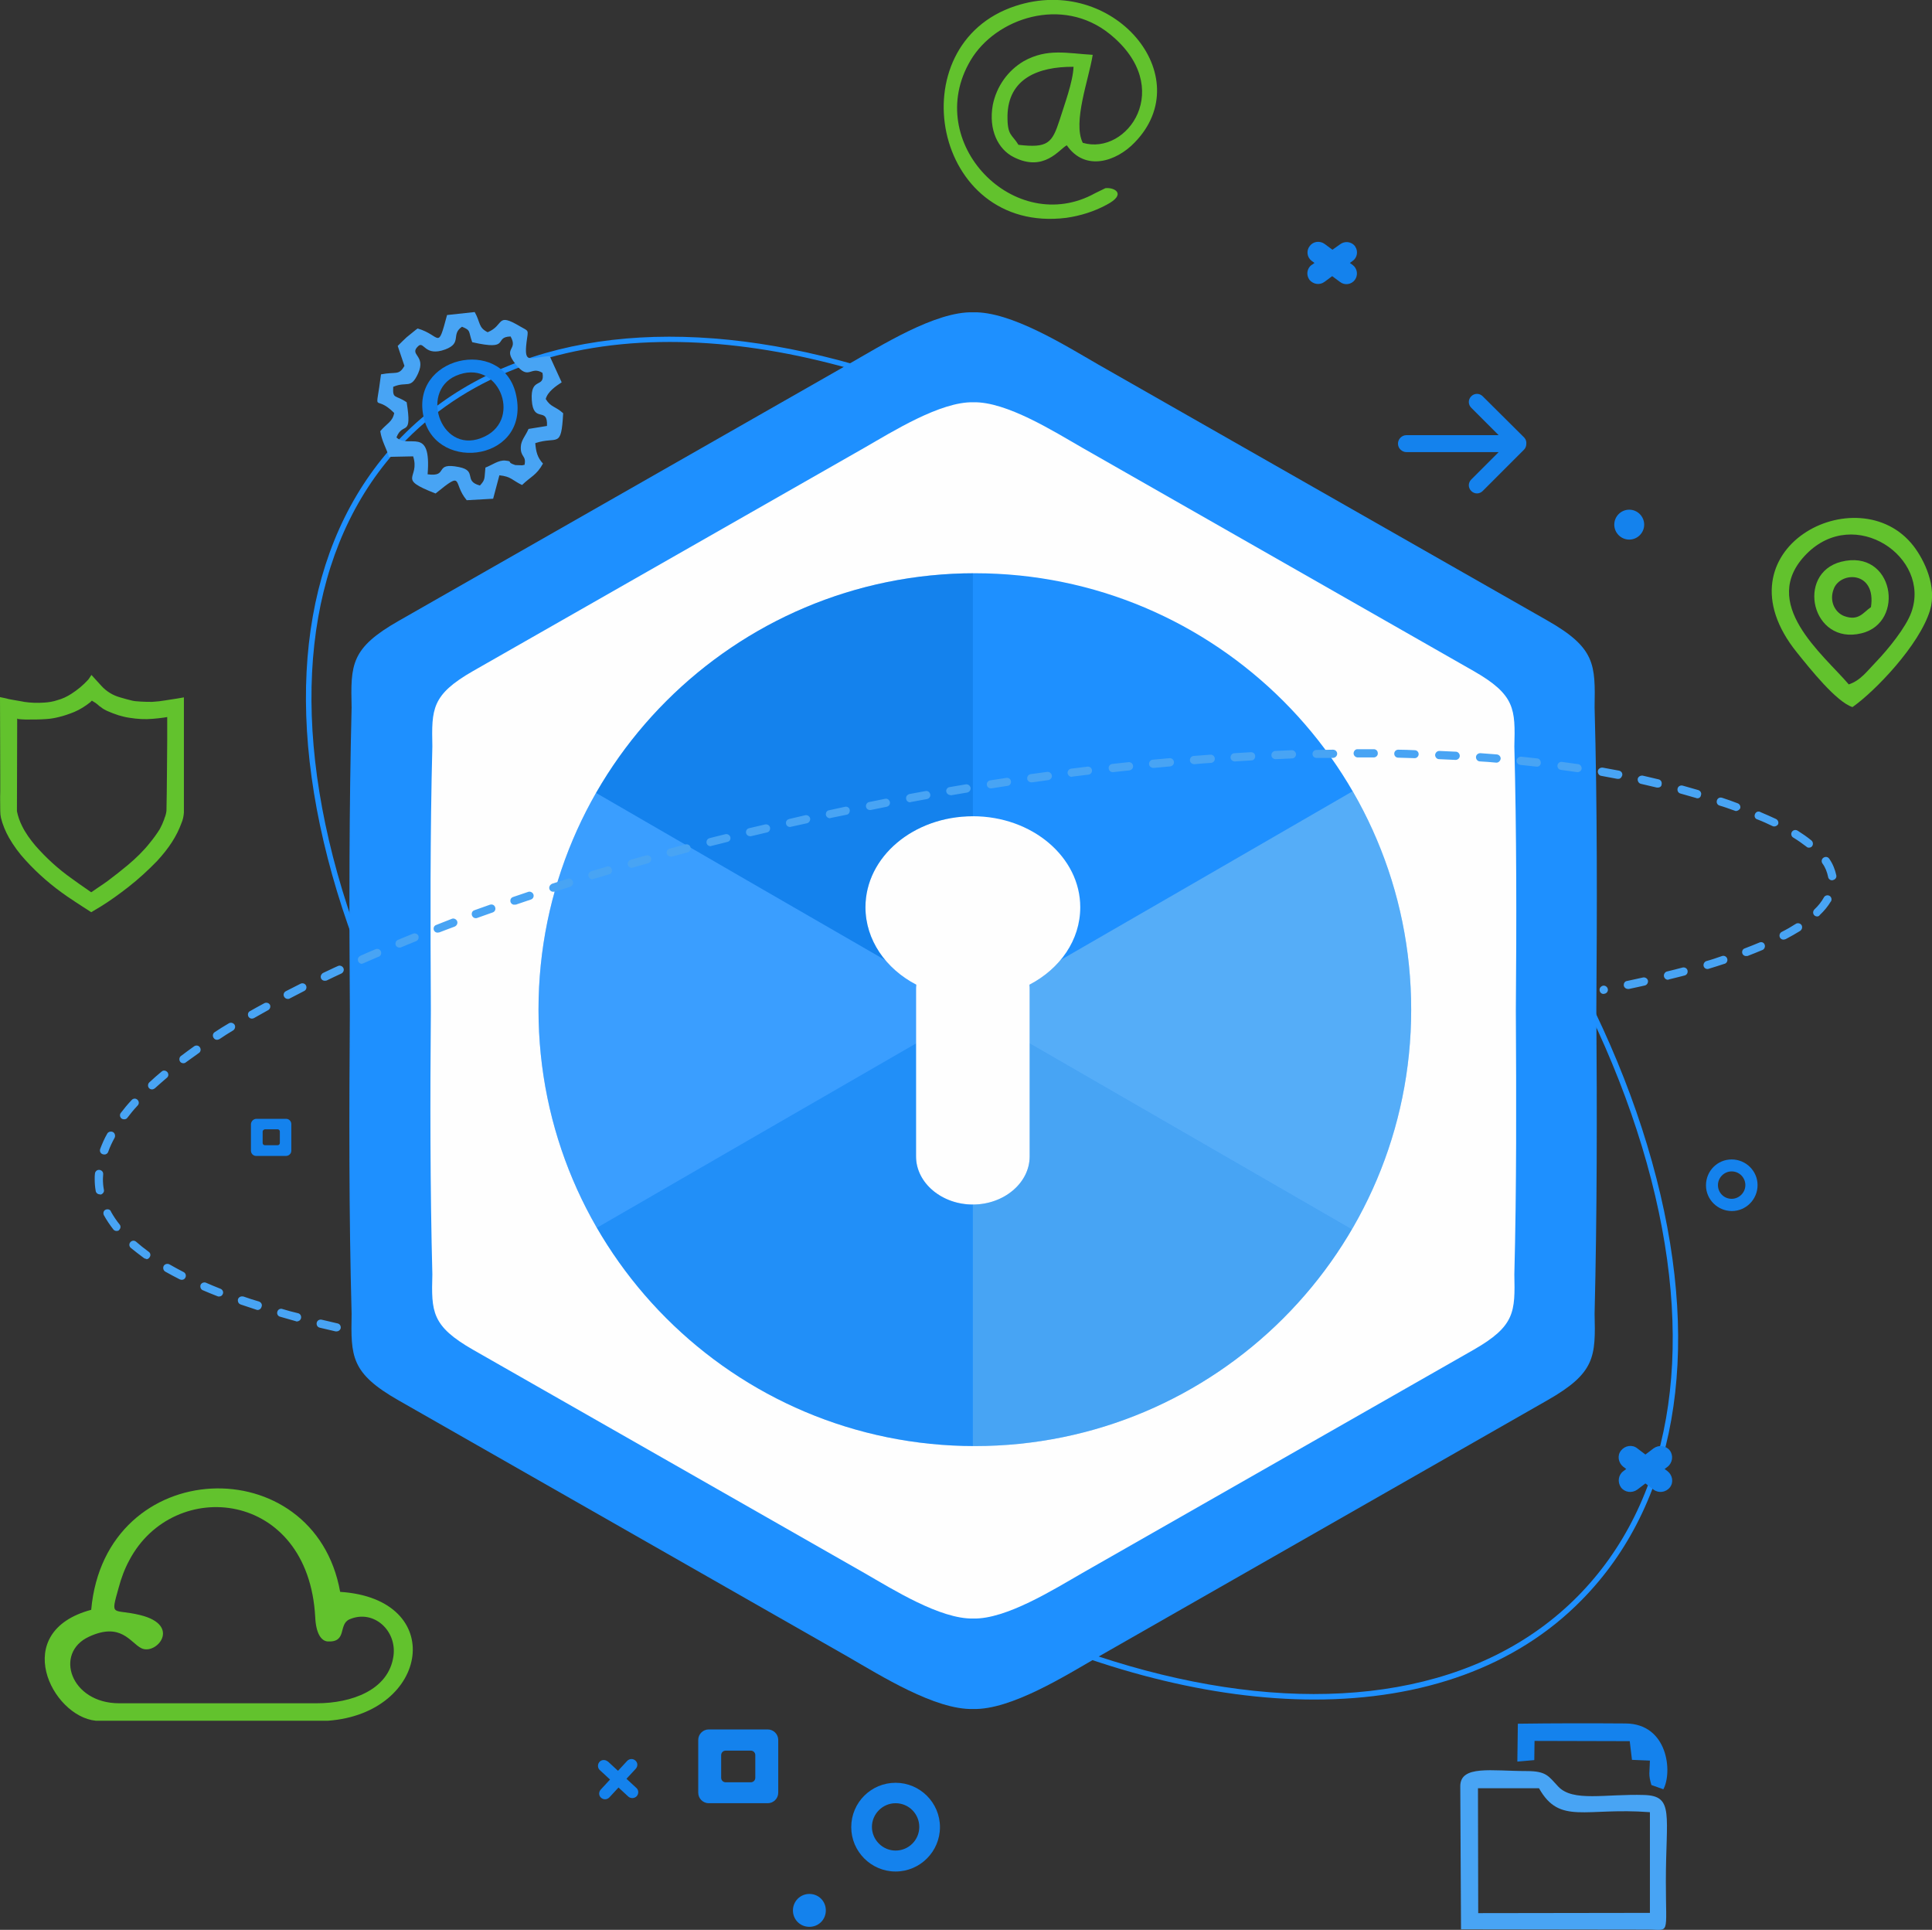 <?xml version="1.0" encoding="utf-8"?>
<!-- Generator: Adobe Illustrator 25.0.0, SVG Export Plug-In . SVG Version: 6.00 Build 0)  -->
<svg version="1.1" id="Layer_1" xmlns="http://www.w3.org/2000/svg" xmlns:xlink="http://www.w3.org/1999/xlink" x="0px" y="0px"
	 viewBox="0 0 775.3 774.3" style="enable-background:new 0 0 775.3 774.3;" xml:space="preserve">
<rect x="0" y="0" width="775.3" height="774.3" fill="#333333" stroke="none"/>
<style type="text/css">
	.st0{fill:#1E90FF;}
	.st1{fill-rule:evenodd;clip-rule:evenodd;fill:#FEFEFE;}
	.st2{fill-rule:evenodd;clip-rule:evenodd;fill:#1E90FF;}
	.st3{opacity:0.33;clip-path:url(#SVGID_2_);fill-rule:evenodd;clip-rule:evenodd;fill:#2A8BEB;enable-background:new    ;}
	.st4{opacity:0.33;clip-path:url(#SVGID_4_);fill-rule:evenodd;clip-rule:evenodd;fill:#75BAFF;enable-background:new    ;}
	.st5{opacity:0.33;clip-path:url(#SVGID_6_);fill-rule:evenodd;clip-rule:evenodd;fill:#C6E8EB;enable-background:new    ;}
	.st6{opacity:0.33;clip-path:url(#SVGID_8_);fill-rule:evenodd;clip-rule:evenodd;fill:#9CCDDE;enable-background:new    ;}
	.st7{opacity:0.33;clip-path:url(#SVGID_10_);fill-rule:evenodd;clip-rule:evenodd;fill:#0065C9;enable-background:new    ;}
	
		.st8{display:none;opacity:0.33;clip-path:url(#SVGID_12_);fill-rule:evenodd;clip-rule:evenodd;fill:#419AF2;enable-background:new    ;}
	.st9{fill-rule:evenodd;clip-rule:evenodd;fill:#1482ED;}
	.st10{fill:#48A4F4;}
	.st11{fill-rule:evenodd;clip-rule:evenodd;fill:#48A4F4;}
	.st12{fill:#1482ED;}
	.st13{fill-rule:evenodd;clip-rule:evenodd;fill:#62C22D;}
	.st14{fill:#62C22D;}
</style>
<g>
	<path class="st0" d="M527.5,681.9c-82,0-184.2-46.7-269.8-131.1c-63.1-62.3-108-135.7-126.2-206.5c-18.3-71.1-7.6-131.2,29.9-169.3
		c77.4-78.5,246.6-37.6,377.1,91.2l0,0c63.1,62.3,108,135.6,126.2,206.5c18.3,71.1,7.6,131.2-30,169.3
		C608.2,669,570.6,681.9,527.5,681.9z M268.8,137.2c-42.5,0-79.5,12.7-105.8,39.3c-37,37.5-47.4,96.9-29.4,167.2
		c18.1,70.5,62.7,143.5,125.6,205.5c129.6,127.9,297.4,168.8,374,91.2c37-37.5,47.5-96.9,29.4-167.2
		c-18.2-70.5-62.8-143.5-125.7-205.5C451.9,183.7,350.2,137.2,268.8,137.2z"/>
	<polygon class="st1" points="158,268.9 395.4,147.8 614.6,262.6 614.6,546.5 404,668.1 376.6,668.1 158,541.9 	"/>
	<g>
		<g id="hexagon">
			<polygon class="st1" points="158,268.1 394.4,147.6 612.6,261.9 612.6,544.6 403,665.6 375.7,665.6 158,540 			"/>
			<path class="st2" d="M607.7,511.3c0.3,15,0.4,20.7-16.4,30.3l-156.9,89.5c-11.5,6.6-30.6,18.6-43.8,18.3
				c-13.3,0.3-32.3-11.7-43.8-18.3l-156.9-89.5c-16.8-9.6-16.8-15.3-16.4-30.3c-0.9-34.9-0.9-70.4-0.6-105.9
				c-0.2-35.5-0.3-71,0.6-105.9c-0.3-15-0.4-20.7,16.4-30.3l156.9-89.5c11.5-6.6,30.6-18.6,43.8-18.3c13.3-0.3,32.3,11.7,43.8,18.3
				l156.9,89.5c16.8,9.6,16.8,15.3,16.4,30.3c0.9,34.9,0.9,70.4,0.6,105.9C608.5,440.9,608.6,476.5,607.7,511.3 M639.9,527
				c0.4,17.3,0.4,23.8-18.9,34.8L440.8,664.7c-13.2,7.6-35.1,21.4-50.3,21c-15.2,0.4-37.1-13.4-50.3-21L160,561.9
				c-19.3-11-19.2-17.6-18.9-34.8c-1.1-40-1-80.8-0.7-121.6c-0.3-40.8-0.3-81.5,0.7-121.6c-0.4-17.3-0.4-23.8,18.9-34.8l180.2-102.8
				c13.2-7.5,35.1-21.4,50.3-21c15.2-0.4,37.1,13.4,50.3,21L621,249c19.3,11,19.2,17.6,18.9,34.8c1.1,40,1,80.8,0.7,121.6
				C640.9,446.2,640.9,487,639.9,527z"/>
		</g>
		<path id="inner_x5F_circle" class="st2" d="M391.2,230c-96.7,0-175.1,78.4-175.1,175.1s78.4,175.1,175.1,175.1
			s175.1-78.4,175.1-175.1S487.9,230,391.2,230z M413.1,395.1c0.1,0.7,0.1,1.4,0.1,2.1V464c0,10.6-10.3,19.3-22.8,19.3l0,0
			c-12.5,0-22.8-8.7-22.8-19.3v-66.8c0-0.7,0-1.4,0.1-2.1c-12.3-6.4-20.4-18-20.4-31.1c0-20.2,19.3-36.5,43.1-36.5
			c23.8,0,43.1,16.4,43.1,36.5C433.5,377.2,425.4,388.7,413.1,395.1z"/>
		<g id="circle-pattern">
			<g>
				<defs>
					<path id="SVGID_1_" d="M391.2,230c-96.7,0-175.1,78.4-175.1,175.1s78.4,175.1,175.1,175.1s175.1-78.4,175.1-175.1
						S487.9,230,391.2,230z M413.1,395.1c0.1,0.7,0.1,1.4,0.1,2.1V464c0,10.6-10.3,19.3-22.8,19.3l0,0c-12.5,0-22.8-8.7-22.8-19.3
						v-66.8c0-0.7,0-1.4,0.1-2.1c-12.3-6.4-20.4-18-20.4-31.1c0-20.2,19.3-36.5,43.1-36.5c23.8,0,43.1,16.4,43.1,36.5
						C433.5,377.2,425.4,388.7,413.1,395.1z"/>
				</defs>
				<clipPath id="SVGID_2_">
					<use xlink:href="#SVGID_1_"  style="overflow:visible;"/>
				</clipPath>
				<polygon class="st3" points="210.3,509.5 300.3,457.5 390.4,405.5 390.4,509.5 390.4,613.5 300.3,561.5 				"/>
			</g>
			<g>
				<defs>
					<path id="SVGID_3_" d="M391.2,230c-96.7,0-175.1,78.4-175.1,175.1s78.4,175.1,175.1,175.1s175.1-78.4,175.1-175.1
						S487.9,230,391.2,230z M413.1,395.1c0.1,0.7,0.1,1.4,0.1,2.1V464c0,10.6-10.3,19.3-22.8,19.3l0,0c-12.5,0-22.8-8.7-22.8-19.3
						v-66.8c0-0.7,0-1.4,0.1-2.1c-12.3-6.4-20.4-18-20.4-31.1c0-20.2,19.3-36.5,43.1-36.5c23.8,0,43.1,16.4,43.1,36.5
						C433.5,377.2,425.4,388.7,413.1,395.1z"/>
				</defs>
				<clipPath id="SVGID_4_">
					<use xlink:href="#SVGID_3_"  style="overflow:visible;"/>
				</clipPath>
				<polygon class="st4" points="390.4,405.5 300.3,457.5 210.3,509.5 210.3,405.5 210.3,301.4 300.3,353.5 				"/>
			</g>
			<g>
				<defs>
					<path id="SVGID_5_" d="M391.2,230c-96.7,0-175.1,78.4-175.1,175.1s78.4,175.1,175.1,175.1s175.1-78.4,175.1-175.1
						S487.9,230,391.2,230z M413.1,395.1c0.1,0.7,0.1,1.4,0.1,2.1V464c0,10.6-10.3,19.3-22.8,19.3l0,0c-12.5,0-22.8-8.7-22.8-19.3
						v-66.8c0-0.7,0-1.4,0.1-2.1c-12.3-6.4-20.4-18-20.4-31.1c0-20.2,19.3-36.5,43.1-36.5c23.8,0,43.1,16.4,43.1,36.5
						C433.5,377.2,425.4,388.7,413.1,395.1z"/>
				</defs>
				<clipPath id="SVGID_6_">
					<use xlink:href="#SVGID_5_"  style="overflow:visible;"/>
				</clipPath>
				<polygon class="st5" points="390.4,405.5 480.5,353.5 570.6,301.4 570.6,405.5 570.6,509.5 480.5,457.5 				"/>
			</g>
			<g>
				<defs>
					<path id="SVGID_7_" d="M391.2,230c-96.7,0-175.1,78.4-175.1,175.1s78.4,175.1,175.1,175.1s175.1-78.4,175.1-175.1
						S487.9,230,391.2,230z M413.1,395.1c0.1,0.7,0.1,1.4,0.1,2.1V464c0,10.6-10.3,19.3-22.8,19.3l0,0c-12.5,0-22.8-8.7-22.8-19.3
						v-66.8c0-0.7,0-1.4,0.1-2.1c-12.3-6.4-20.4-18-20.4-31.1c0-20.2,19.3-36.5,43.1-36.5c23.8,0,43.1,16.4,43.1,36.5
						C433.5,377.2,425.4,388.7,413.1,395.1z"/>
				</defs>
				<clipPath id="SVGID_8_">
					<use xlink:href="#SVGID_7_"  style="overflow:visible;"/>
				</clipPath>
				<polygon class="st6" points="570.6,509.5 480.5,561.5 390.4,613.5 390.4,509.5 390.4,405.5 480.5,457.5 				"/>
			</g>
			<g>
				<defs>
					<path id="SVGID_9_" d="M391.2,230c-96.7,0-175.1,78.4-175.1,175.1s78.4,175.1,175.1,175.1s175.1-78.4,175.1-175.1
						S487.9,230,391.2,230z M413.1,395.1c0.1,0.7,0.1,1.4,0.1,2.1V464c0,10.6-10.3,19.3-22.8,19.3l0,0c-12.5,0-22.8-8.7-22.8-19.3
						v-66.8c0-0.7,0-1.4,0.1-2.1c-12.3-6.4-20.4-18-20.4-31.1c0-20.2,19.3-36.5,43.1-36.5c23.8,0,43.1,16.4,43.1,36.5
						C433.5,377.2,425.4,388.7,413.1,395.1z"/>
				</defs>
				<clipPath id="SVGID_10_">
					<use xlink:href="#SVGID_9_"  style="overflow:visible;"/>
				</clipPath>
				<polygon class="st7" points="210.3,301.4 300.3,249.4 390.4,197.4 390.4,301.4 390.4,405.5 300.3,353.5 				"/>
			</g>
			<g>
				<defs>
					<path id="SVGID_11_" d="M391.2,230c-96.7,0-175.1,78.4-175.1,175.1s78.4,175.1,175.1,175.1s175.1-78.4,175.1-175.1
						S487.9,230,391.2,230z M413.1,395.1c0.1,0.7,0.1,1.4,0.1,2.1V464c0,10.6-10.3,19.3-22.8,19.3l0,0c-12.5,0-22.8-8.7-22.8-19.3
						v-66.8c0-0.7,0-1.4,0.1-2.1c-12.3-6.4-20.4-18-20.4-31.1c0-20.2,19.3-36.5,43.1-36.5c23.8,0,43.1,16.4,43.1,36.5
						C433.5,377.2,425.4,388.7,413.1,395.1z"/>
				</defs>
				<clipPath id="SVGID_12_">
					<use xlink:href="#SVGID_11_"  style="overflow:visible;"/>
				</clipPath>
				<polygon class="st8" points="570.6,301.4 480.5,353.5 390.4,405.5 390.4,301.4 390.4,197.4 480.5,249.4 				"/>
			</g>
		</g>
	</g>
	<path class="st9" d="M359.4,723.5c5.3,0,9.5,4.3,9.5,9.5c0,5.3-4.3,9.5-9.5,9.5s-9.5-4.3-9.5-9.5S354.2,723.5,359.4,723.5
		L359.4,723.5 M359.4,715.3c9.8,0,17.8,8,17.8,17.8s-8,17.8-17.8,17.8s-17.8-8-17.8-17.8C341.6,723.2,349.6,715.3,359.4,715.3
		L359.4,715.3z"/>
	<path class="st9" d="M291.2,702.4h10.1c1,0,1.8,0.8,1.8,1.8v9.1c0,1-0.8,1.8-1.8,1.8h-10.1c-1,0-1.8-0.8-1.8-1.8v-9.1
		C289.4,703.2,290.2,702.4,291.2,702.4 M284.4,693.9h23.7c2.3,0,4.2,1.9,4.2,4.2v21.2c0,2.3-1.9,4.2-4.2,4.2h-23.7
		c-2.3,0-4.2-1.9-4.2-4.2v-21.2C280.2,695.8,282.1,693.9,284.4,693.9L284.4,693.9z"/>
	<path class="st9" d="M255.5,720.7L255.5,720.7c-0.9,0.9-2.3,1-3.3,0.2l-4-3.7l-3.7,4c-0.9,0.9-2.3,1-3.3,0.1s-1-2.3-0.1-3.3l3.7-4
		l-4-3.7c-1-0.8-1.1-2.3-0.3-3.3s2.3-1.1,3.3-0.3c0.1,0,0.1,0.1,0.2,0.1l4,3.7l3.7-4c0.9-0.9,2.3-1,3.3-0.1s1,2.3,0.1,3.3l-3.7,4
		l4,3.7C256.3,718.2,256.4,719.7,255.5,720.7"/>
	<path class="st9" d="M324.8,759.9c3.7,0,6.6,2.9,6.6,6.6c0,3.7-2.9,6.6-6.6,6.6s-6.6-2.9-6.6-6.6l0,0
		C318.2,762.9,321.1,759.9,324.8,759.9"/>
	<path class="st9" d="M669.2,588.5l-1.2,0.9l1.2,0.9c2,1.6,2.5,4.5,0.9,6.5l0,0c-1.6,2-4.5,2.4-6.5,0.9l-3.3-2.5l-3.3,2.5
		c-2.1,1.5-5,1.1-6.5-0.9l0,0c-1.5-2.1-1.1-5,0.9-6.5l1.2-0.9l-1.2-0.9c-2-1.6-2.5-4.5-0.9-6.5l0,0c1.6-2,4.5-2.5,6.5-0.9l3.3,2.5
		l3.3-2.5c2.1-1.5,5-1.1,6.5,0.9l0,0C671.6,584,671.2,586.9,669.2,588.5"/>
	<path class="st10" d="M135.1,534.2c-0.1,0-0.2,0-0.4,0c-2.2-0.5-4.3-1-6.4-1.5c-0.9-0.2-1.4-1.1-1.2-2c0.2-0.9,1.1-1.4,2-1.2
		c2.1,0.5,4.2,1,6.4,1.5c0.9,0.2,1.4,1.1,1.2,2C136.5,533.7,135.8,534.2,135.1,534.2L135.1,534.2z M119.1,530.2
		c-0.1,0-0.3,0-0.4-0.1c-2.2-0.6-4.3-1.2-6.3-1.8c-0.9-0.2-1.4-1.2-1.1-2c0.2-0.9,1.2-1.4,2-1.1c2,0.6,4.1,1.2,6.3,1.7
		c0.9,0.2,1.4,1.1,1.2,2C120.6,529.7,119.9,530.2,119.1,530.2z M103.4,525.6c-0.2,0-0.3,0-0.5-0.1c-2.1-0.7-4.2-1.4-6.3-2.1
		c-0.9-0.3-1.3-1.2-1.1-2.1c0.3-0.9,1.2-1.3,2.1-1.1c0,0,0,0,0.1,0c2,0.7,4.1,1.4,6.2,2c0.9,0.3,1.4,1.2,1.1,2
		C104.8,525.1,104.1,525.6,103.4,525.6L103.4,525.6z M87.9,520.2c-0.2,0-0.4,0-0.6-0.1c-2.1-0.8-4.2-1.7-6.1-2.5
		c-0.8-0.5-1-1.5-0.6-2.3c0.4-0.6,1.2-0.9,1.9-0.7c1.9,0.8,3.9,1.7,6,2.5c0.8,0.3,1.3,1.3,0.9,2.1C89.2,519.8,88.6,520.2,87.9,520.2
		L87.9,520.2z M72.9,513.5c-0.3,0-0.5-0.1-0.8-0.2c-2-1-4-2.1-5.8-3.1c-0.8-0.5-1-1.5-0.6-2.3c0.5-0.8,1.5-1,2.3-0.6
		c1.8,1,3.7,2.1,5.7,3.1c0.8,0.4,1.1,1.4,0.7,2.2C74.1,513.2,73.6,513.5,72.9,513.5L72.9,513.5z M58.8,505.1c-0.4,0-0.7-0.1-1-0.3
		c-1.9-1.4-3.7-2.8-5.3-4.1c-0.7-0.6-0.8-1.6-0.2-2.3s1.6-0.8,2.3-0.2c1.5,1.3,3.2,2.7,5,4c0.8,0.5,1,1.5,0.4,2.3
		c-0.3,0.5-0.9,0.8-1.4,0.7L58.8,505.1z M46.8,493.9c-0.5,0-1-0.2-1.3-0.6c-1.4-1.8-2.7-3.7-3.8-5.7c-0.4-0.8-0.2-1.8,0.6-2.2
		c0.8-0.4,1.8-0.2,2.2,0.6c0,0,0,0,0,0.1c1,1.8,2.2,3.6,3.5,5.2c0.6,0.7,0.4,1.7-0.3,2.3l0,0C47.6,493.8,47.2,493.9,46.8,493.9
		L46.8,493.9z M40,479.2c-0.8,0-1.5-0.6-1.6-1.4c-0.3-1.6-0.4-3.3-0.4-4.9c0-0.7,0-1.3,0.1-2c0.1-0.9,0.8-1.6,1.8-1.5
		c0.9,0.1,1.6,0.8,1.5,1.8c0,0.6-0.1,1.2-0.1,1.8c0,1.5,0.1,2.9,0.4,4.4c0.2,0.9-0.5,1.7-1.3,1.9l0,0L40,479.2z M41.8,463.2
		c-0.2,0-0.4,0-0.6-0.1c-0.9-0.3-1.3-1.2-1-2.1l0,0c0.8-2.1,1.7-4.2,2.8-6.1c0.4-0.8,1.5-1.1,2.3-0.7s1.1,1.5,0.7,2.3l0,0
		c-1,1.8-1.9,3.7-2.6,5.7C43.2,462.8,42.5,463.3,41.8,463.2L41.8,463.2z M49.8,449.1c-0.4,0-0.7-0.1-1-0.3c-0.7-0.5-0.9-1.6-0.3-2.3
		l0,0c1.3-1.7,2.7-3.4,4.3-5.1c0.6-0.7,1.6-0.8,2.3-0.2c0.7,0.6,0.8,1.6,0.2,2.3c0,0,0,0-0.1,0.1c-1.5,1.6-2.9,3.3-4.1,4.9
		C50.8,448.9,50.4,449.1,49.8,449.1L49.8,449.1z M61,437.1c-0.9,0-1.6-0.7-1.6-1.6c0-0.5,0.2-0.9,0.5-1.2c1.6-1.5,3.2-2.9,5-4.4
		c0.7-0.6,1.7-0.4,2.3,0.3c0.5,0.7,0.5,1.6-0.2,2.2c-1.7,1.4-3.3,2.9-4.9,4.3C61.8,436.9,61.4,437.1,61,437.1L61,437.1z M73.6,426.6
		c-0.5,0-1-0.2-1.3-0.6c-0.5-0.7-0.4-1.8,0.3-2.3l0,0c1.7-1.3,3.5-2.6,5.3-3.9c0.7-0.5,1.8-0.4,2.3,0.4c0.5,0.7,0.4,1.8-0.4,2.3
		c-1.8,1.3-3.6,2.6-5.3,3.8C74.3,426.5,74,426.6,73.6,426.6L73.6,426.6z M87.1,417.2c-0.6,0-1.1-0.3-1.4-0.8
		c-0.5-0.8-0.3-1.8,0.5-2.3c1.8-1.2,3.7-2.4,5.6-3.5c0.8-0.5,1.8-0.2,2.3,0.5c0.5,0.8,0.2,1.8-0.5,2.3c-1.9,1.1-3.7,2.3-5.5,3.5
		C87.7,417.1,87.4,417.2,87.1,417.2L87.1,417.2z M101.1,408.7c-0.6,0-1.1-0.3-1.4-0.8c-0.4-0.8-0.2-1.8,0.6-2.2
		c1.9-1.1,3.8-2.1,5.8-3.2c0.8-0.4,1.8-0.1,2.2,0.6s0.1,1.8-0.7,2.2c-1.9,1.1-3.8,2.1-5.7,3.2C101.6,408.6,101.4,408.7,101.1,408.7
		L101.1,408.7z M115.5,400.8c-0.9,0-1.6-0.7-1.7-1.6c0-0.6,0.3-1.2,0.9-1.5c1.9-1,3.9-2,5.9-3c0.8-0.4,1.8-0.1,2.2,0.7
		c0.4,0.8,0.1,1.8-0.7,2.2c-2,1-3.9,2-5.8,3C116,400.8,115.8,400.8,115.5,400.8L115.5,400.8z M643.5,398.8c-0.9,0-1.6-0.7-1.6-1.7
		c0-0.8,0.6-1.4,1.3-1.6c0.9-0.2,1.8,0.4,2,1.3s-0.4,1.7-1.2,1.9l0,0h-0.1L643.5,398.8z M653.3,396.8c-0.9,0-1.7-0.7-1.7-1.6
		c0-0.8,0.5-1.5,1.3-1.6c2.2-0.5,4.3-0.9,6.4-1.4c0.9-0.2,1.8,0.4,2,1.2c0.2,0.9-0.4,1.8-1.2,2c-2.1,0.5-4.2,0.9-6.4,1.4
		C653.5,396.8,653.4,396.8,653.3,396.8L653.3,396.8z M130.3,393.5c-0.9,0-1.6-0.7-1.6-1.6c0-0.6,0.4-1.2,0.9-1.5
		c2-0.9,3.9-1.9,6-2.8c0.8-0.4,1.8,0,2.2,0.8s0,1.8-0.8,2.2l0,0c-2,0.9-4,1.9-5.9,2.8C130.8,393.5,130.5,393.5,130.3,393.5z
		 M669.3,393.1c-0.9,0-1.6-0.8-1.6-1.7c0-0.7,0.5-1.4,1.2-1.6c2.2-0.5,4.3-1.1,6.3-1.6c0.9-0.2,1.8,0.3,2,1.2c0.2,0.9-0.3,1.8-1.2,2
		c-2.1,0.5-4.2,1.1-6.4,1.6C669.6,393.1,669.5,393.1,669.3,393.1z M685.2,388.8c-0.9,0-1.6-0.7-1.6-1.6c0-0.7,0.5-1.4,1.2-1.6
		c2.2-0.6,4.2-1.3,6.2-2c0.8-0.3,1.8,0.1,2.1,1c0.3,0.8-0.1,1.8-1,2.1H692c-2,0.7-4.1,1.3-6.3,2
		C685.5,388.8,685.3,388.8,685.2,388.8L685.2,388.8z M145.2,386.7c-0.9,0-1.6-0.8-1.6-1.7c0-0.6,0.4-1.2,1-1.5c2-0.9,4-1.8,6-2.6
		c0.8-0.4,1.8-0.1,2.2,0.7c0.4,0.8,0.1,1.8-0.7,2.2c-0.1,0-0.2,0.1-0.3,0.1c-2,0.9-4,1.7-6,2.6C145.6,386.6,145.4,386.6,145.2,386.7
		L145.2,386.7z M700.7,383.6c-0.9,0-1.6-0.7-1.6-1.6c0-0.7,0.4-1.3,1.1-1.5c2.1-0.8,4.1-1.6,6-2.4c0.9-0.3,1.8,0.2,2,1.1
		c0.2,0.7-0.1,1.5-0.8,1.9c-2,0.8-4,1.7-6.2,2.5C701.1,383.5,700.9,383.6,700.7,383.6L700.7,383.6z M160.3,380.2
		c-0.7,0-1.3-0.4-1.5-1c-0.3-0.8,0.1-1.8,0.9-2.1l0,0c2-0.8,4-1.7,6.1-2.5c0.8-0.3,1.8,0.1,2.1,0.9s-0.1,1.8-0.9,2.1l-6.1,2.5
		C160.7,380.2,160.5,380.2,160.3,380.2z M715.7,377c-0.9,0-1.6-0.7-1.6-1.6c0-0.6,0.3-1.2,0.9-1.5c2-1,3.9-2.1,5.6-3.2
		c0.7-0.5,1.8-0.3,2.3,0.4s0.3,1.8-0.4,2.3l-0.1,0.1c-1.8,1.1-3.7,2.2-5.8,3.3C716.2,376.9,716,377,715.7,377z M175.6,374.2
		c-0.9,0-1.6-0.7-1.6-1.6c0-0.7,0.4-1.3,1.1-1.5c2-0.8,4.1-1.6,6.1-2.4c0.8-0.4,1.8,0,2.2,0.8s0,1.8-0.8,2.2c-0.1,0-0.1,0.1-0.2,0.1
		c-2.1,0.8-4.1,1.5-6.1,2.3C176,374.1,175.8,374.2,175.6,374.2L175.6,374.2z M190.9,368.4c-0.9,0-1.6-0.8-1.6-1.7
		c0-0.7,0.4-1.3,1.1-1.5l6.2-2.2c0.9-0.3,1.8,0.1,2.1,1s-0.1,1.8-1,2.1c-2.1,0.7-4.1,1.5-6.2,2.2
		C191.3,368.4,191.1,368.4,190.9,368.4L190.9,368.4z M729.2,367.7c-0.9,0-1.6-0.7-1.6-1.6c0-0.4,0.2-0.9,0.5-1.2
		c1.5-1.4,2.8-3,3.8-4.8c0.4-0.8,1.4-1.1,2.2-0.7s1.1,1.4,0.7,2.2c0,0,0,0.1-0.1,0.1c-1.2,2-2.7,3.8-4.4,5.4
		C730,367.6,729.6,367.7,729.2,367.7L729.2,367.7z M206.4,363c-0.9,0-1.6-0.7-1.6-1.6c0-0.7,0.4-1.3,1.1-1.5
		c2.1-0.7,4.1-1.4,6.2-2.1c0.9-0.2,1.8,0.4,2,1.2c0.2,0.8-0.2,1.6-1,1.9l-6.2,2.1C206.8,362.9,206.6,362.9,206.4,363L206.4,363z
		 M222,357.8c-0.9,0-1.6-0.7-1.6-1.6c0-0.7,0.5-1.3,1.1-1.6l6.3-2c0.9-0.3,1.8,0.2,2.1,1.1s-0.2,1.8-1.1,2.1c-2.1,0.7-4.2,1.3-6.2,2
		C222.4,357.7,222.2,357.8,222,357.8z M735.2,353.2c-0.8,0-1.5-0.6-1.6-1.4c-0.4-1.9-1.1-3.8-2.3-5.4c-0.5-0.8-0.3-1.8,0.5-2.3
		s1.8-0.3,2.3,0.5c1.4,2,2.3,4.3,2.8,6.6c0.2,0.9-0.4,1.7-1.3,1.9l0,0C735.4,353.2,735.3,353.2,735.2,353.2L735.2,353.2z
		 M237.7,352.8c-0.9,0-1.6-0.8-1.6-1.7c0-0.7,0.5-1.3,1.1-1.5l6.3-1.9c0.9-0.3,1.8,0.2,2,1.1c0.3,0.9-0.2,1.8-1.1,2l0,0l-6.3,1.9
		C238,352.8,237.8,352.8,237.7,352.8L237.7,352.8z M253.4,348.2c-0.9-0.1-1.6-0.9-1.5-1.8c0.1-0.6,0.5-1.2,1.1-1.4
		c2.1-0.6,4.2-1.2,6.3-1.8c0.9-0.2,1.8,0.3,2,1.1l0,0c0.2,0.9-0.3,1.7-1.1,2l-6.3,1.8C253.7,348.2,253.6,348.2,253.4,348.2
		L253.4,348.2z M269.2,343.7c-0.9,0-1.7-0.7-1.7-1.6c0-0.8,0.5-1.4,1.2-1.6l6.4-1.7c0.9-0.2,1.8,0.3,2,1.2c0.2,0.9-0.3,1.8-1.2,2
		l-6.3,1.7C269.5,343.7,269.4,343.7,269.2,343.7L269.2,343.7z M725.9,340.1c-0.4,0-0.7-0.1-1-0.4c-1.7-1.3-3.4-2.5-5.2-3.6
		c-0.8-0.4-1.1-1.4-0.7-2.2c0.4-0.8,1.4-1.1,2.2-0.7c0.1,0,0.1,0.1,0.2,0.1c1.9,1.2,3.8,2.5,5.5,3.9c0.7,0.6,0.8,1.6,0.3,2.3
		C726.9,339.9,726.5,340.1,725.9,340.1L725.9,340.1z M285.1,339.5c-0.9,0-1.6-0.7-1.6-1.6c0-0.8,0.5-1.4,1.2-1.6
		c2.1-0.5,4.2-1.1,6.4-1.6c0.9-0.2,1.8,0.4,2,1.2c0.2,0.9-0.3,1.7-1.2,1.9c-2.1,0.5-4.2,1.1-6.4,1.6
		C285.4,339.5,285.2,339.5,285.1,339.5L285.1,339.5z M301,335.5c-0.8,0-1.4-0.5-1.6-1.2c-0.2-0.9,0.3-1.8,1.2-2l6.4-1.5
		c0.9-0.2,1.8,0.3,2,1.2s-0.3,1.8-1.2,2c-2.1,0.5-4.3,1-6.4,1.5C301.3,335.5,301.1,335.6,301,335.5L301,335.5z M317,331.8
		c-0.9,0-1.6-0.7-1.6-1.6c0-0.8,0.5-1.4,1.3-1.6l6.4-1.5c0.9-0.2,1.8,0.4,2,1.2s-0.4,1.8-1.2,2l-6.4,1.4
		C317.3,331.8,317.1,331.8,317,331.8L317,331.8z M711.9,331.6c-0.2,0-0.5-0.1-0.7-0.2c-1.9-0.9-3.8-1.8-5.9-2.6
		c-0.9-0.2-1.4-1.1-1.1-2s1.1-1.4,2-1.1c0.1,0,0.3,0.1,0.4,0.2c2.1,0.9,4.2,1.8,6.1,2.7c0.8,0.4,1.2,1.4,0.8,2.2
		C713.1,331.3,712.6,331.6,711.9,331.6L711.9,331.6z M333.1,328.3c-0.9,0-1.7-0.7-1.7-1.6c0-0.8,0.5-1.5,1.3-1.6l6.4-1.4
		c0.9-0.2,1.8,0.4,1.9,1.3s-0.4,1.8-1.3,1.9l0,0l-6.4,1.3C333.3,328.2,333.2,328.3,333.1,328.3L333.1,328.3z M696.8,325.4
		c-0.2,0-0.4,0-0.6-0.1c-2-0.7-4.1-1.5-6.2-2.1c-0.9-0.3-1.3-1.2-1-2.1s1.2-1.3,2.1-1l0,0c2.1,0.7,4.2,1.4,6.2,2.2
		c0.9,0.3,1.3,1.3,1,2.1C698,324.9,697.4,325.3,696.8,325.4z M349.1,325c-0.9,0-1.6-0.7-1.6-1.6c0-0.8,0.6-1.5,1.3-1.6l6.4-1.3
		c0.9-0.2,1.7,0.4,1.9,1.3c0.2,0.9-0.4,1.7-1.3,1.9l0,0l-6.4,1.3C349.3,325,349.2,325,349.1,325z M365.2,321.9
		c-0.9,0-1.6-0.7-1.6-1.7c0-0.8,0.6-1.4,1.3-1.6c2.1-0.4,4.3-0.8,6.5-1.2c0.9-0.2,1.7,0.4,1.9,1.3s-0.4,1.7-1.3,1.9l0,0
		c-2.2,0.4-4.3,0.8-6.5,1.2C365.4,321.9,365.3,321.9,365.2,321.9L365.2,321.9z M681.2,320.3c-0.2,0-0.3,0-0.5-0.1
		c-2.1-0.6-4.2-1.2-6.3-1.8c-0.9-0.2-1.4-1.1-1.2-2s1.1-1.4,2-1.2l0,0c2.1,0.6,4.3,1.2,6.3,1.8c0.9,0.3,1.4,1.2,1.1,2
		C682.5,319.8,681.9,320.3,681.2,320.3L681.2,320.3z M381.4,319c-0.9,0-1.6-0.7-1.7-1.6c0-0.8,0.6-1.5,1.4-1.6l6.5-1.1
		c0.9-0.1,1.7,0.5,1.9,1.4c0.1,0.9-0.5,1.7-1.4,1.9l0,0l-6.5,1.1L381.4,319L381.4,319z M397.6,316.3c-0.9,0-1.6-0.7-1.6-1.6
		c0-0.8,0.6-1.5,1.4-1.6l6.5-1c0.9-0.1,1.7,0.5,1.8,1.4c0.1,0.9-0.5,1.7-1.3,1.8l-6.5,1C397.7,316.3,397.7,316.3,397.6,316.3
		L397.6,316.3z M665.3,316c-0.1,0-0.3,0-0.4,0c-2.1-0.5-4.2-1-6.4-1.5c-0.9-0.2-1.4-1.1-1.3-2c0.2-0.9,1.1-1.4,2-1.3l0,0
		c2.2,0.5,4.3,1,6.4,1.5c0.9,0.2,1.4,1.1,1.2,2C666.8,315.5,666.1,316,665.3,316L665.3,316z M413.9,313.9c-0.9,0-1.7-0.7-1.7-1.6
		s0.6-1.6,1.5-1.7l6.5-0.9c0.9-0.1,1.7,0.5,1.9,1.4s-0.5,1.7-1.4,1.9c-2.2,0.3-4.3,0.6-6.5,0.9L413.9,313.9z M649.3,312.5
		c-0.1,0-0.2,0-0.3,0c-2.1-0.4-4.3-0.8-6.4-1.2c-0.9-0.1-1.5-1-1.4-1.9s1-1.5,1.9-1.4h0.1c2.2,0.4,4.3,0.8,6.5,1.2
		c0.9,0.2,1.5,1,1.3,1.9C650.7,312,650.1,312.6,649.3,312.5L649.3,312.5z M430.1,311.7c-0.9,0-1.6-0.7-1.7-1.6
		c0-0.8,0.6-1.6,1.5-1.7c2.2-0.3,4.4-0.5,6.5-0.8c0.9-0.1,1.7,0.5,1.8,1.4c0.1,0.9-0.5,1.7-1.4,1.8l0,0l-6.5,0.8L430.1,311.7z
		 M633.1,309.8h-0.2c-2.1-0.3-4.3-0.6-6.5-0.9c-0.9-0.1-1.5-0.9-1.4-1.8s0.9-1.5,1.8-1.4l0,0c2.2,0.3,4.4,0.6,6.5,0.9
		c0.9,0.1,1.5,1,1.4,1.9C634.6,309.2,633.9,309.8,633.1,309.8L633.1,309.8z M446.5,309.8c-0.9,0-1.6-0.7-1.6-1.7
		c0-0.8,0.6-1.5,1.5-1.6l6.5-0.7c0.9-0.1,1.7,0.6,1.8,1.5s-0.6,1.7-1.5,1.8c-2.2,0.2-4.4,0.5-6.5,0.7L446.5,309.8z M462.8,308.1
		c-0.9,0-1.7-0.7-1.7-1.6s0.7-1.7,1.6-1.7c2.2-0.2,4.4-0.4,6.6-0.6c0.9-0.1,1.7,0.6,1.8,1.5s-0.6,1.7-1.5,1.8
		c-2.2,0.2-4.4,0.4-6.5,0.6L462.8,308.1z M616.8,307.6h-0.2c-2.2-0.2-4.3-0.5-6.5-0.7c-0.9-0.1-1.6-0.9-1.5-1.8s0.9-1.5,1.8-1.5
		l6.5,0.7c0.9,0.1,1.5,1,1.4,1.9C618.3,307,617.6,307.6,616.8,307.6L616.8,307.6z M479.2,306.6c-0.9,0-1.7-0.7-1.7-1.6
		s0.7-1.7,1.6-1.7l6.6-0.5c0.9-0.1,1.7,0.6,1.8,1.5c0.1,0.9-0.6,1.7-1.5,1.8c-2.2,0.1-4.4,0.3-6.5,0.5L479.2,306.6z M600.5,306
		L600.5,306c-2.3-0.2-4.4-0.4-6.6-0.5c-0.9,0-1.6-0.8-1.6-1.7s0.8-1.6,1.7-1.6h0.1c2.2,0.2,4.4,0.3,6.6,0.5c0.9,0.1,1.6,0.9,1.5,1.8
		C602,305.4,601.3,306,600.5,306L600.5,306z M495.5,305.5c-0.9,0-1.7-0.7-1.7-1.6s0.7-1.7,1.6-1.7l6.6-0.4c0.9,0,1.7,0.6,1.7,1.6
		c0,0.9-0.6,1.7-1.5,1.7l-6.5,0.4H495.5z M584.1,304.9L584.1,304.9c-2.3-0.1-4.4-0.2-6.6-0.3c-0.9,0-1.6-0.8-1.6-1.7
		c0.1-0.9,0.8-1.6,1.7-1.6c2.2,0.1,4.4,0.2,6.6,0.3c0.9,0,1.6,0.8,1.6,1.7S585,304.9,584.1,304.9L584.1,304.9z M511.9,304.6
		c-0.9,0-1.7-0.7-1.7-1.6s0.7-1.7,1.6-1.7l0,0l6.6-0.3c0.9,0,1.6,0.7,1.7,1.6c0,0.9-0.7,1.7-1.6,1.7l0,0L511.9,304.6L511.9,304.6z
		 M567.7,304.2L567.7,304.2c-2.2-0.1-4.4-0.1-6.6-0.2c-0.9,0-1.6-0.7-1.6-1.6s0.7-1.6,1.6-1.6l0,0c2.2,0,4.4,0.1,6.6,0.2
		c0.9,0,1.6,0.7,1.6,1.6C569.3,303.4,568.6,304.2,567.7,304.2L567.7,304.2z M528.3,304.1c-0.9,0-1.6-0.7-1.6-1.6s0.7-1.6,1.6-1.6
		l6.6-0.1c0.9,0,1.6,0.6,1.7,1.5v0.1c0,0.9-0.7,1.6-1.6,1.7l0,0H528.3L528.3,304.1z M551.3,303.9L551.3,303.9h-4.7h-1.9
		c-0.9-0.1-1.6-0.9-1.5-1.8c0.1-0.8,0.7-1.5,1.5-1.5h1.9h4.7c0.9,0,1.6,0.7,1.6,1.6C553,303.1,552.2,303.9,551.3,303.9L551.3,303.9z
		"/>
	<path class="st9" d="M106.3,453.1h5.1c0.5,0,0.9,0.4,0.9,0.9l0,0v4.6c0,0.5-0.4,0.9-0.9,0.9l0,0h-5.1c-0.5,0-0.9-0.4-0.9-0.9V454
		C105.4,453.6,105.8,453.2,106.3,453.1 M102.9,448.9h11.9c1.2,0,2.1,1,2.1,2.1v10.7c0,1.2-1,2.1-2.2,2.1h-11.9c-1.2,0-2.1-1-2.1-2.1
		l0,0V451C100.8,449.8,101.8,448.9,102.9,448.9z"/>
	<path class="st9" d="M694.9,470c3.1,0,5.5,2.5,5.5,5.5s-2.5,5.5-5.5,5.5c-3.1,0-5.5-2.5-5.5-5.5S691.9,470,694.9,470 M694.9,465.2
		c5.7,0,10.4,4.6,10.4,10.3s-4.6,10.4-10.3,10.4s-10.4-4.6-10.4-10.3l0,0C684.6,469.8,689.2,465.2,694.9,465.2L694.9,465.2z"/>
	<path class="st9" d="M542.8,104.7l-1.1,0.8l1.1,0.8c1.9,1.4,2.3,4.1,0.9,6l0,0l0,0c-1.4,1.9-4.1,2.3-6,0.8l0,0l-3.1-2.3l-3.1,2.3
		c-1.9,1.4-4.5,1-6-0.8l0,0c-1.4-1.9-1.1-4.5,0.8-6c0,0,0,0,0.1,0l1.1-0.8l-1.1-0.8c-1.9-1.4-2.3-4.1-0.8-6l0,0l0,0
		c1.4-1.9,4.1-2.2,6-0.8l3.1,2.3l3.1-2.2c1.9-1.4,4.5-1.1,6,0.8c0,0,0,0,0,0.1l0,0C545.1,100.7,544.7,103.4,542.8,104.7
		C542.8,104.8,542.8,104.8,542.8,104.7"/>
	<path class="st9" d="M653.8,204.5c3.3,0,6,2.7,6,6s-2.7,6-6,6s-6-2.7-6-6S650.5,204.5,653.8,204.5"/>
	<path class="st9" d="M170.1,167.8c5.4,22.4,43.6,16.8,36.8-10.2C201.1,134.9,164.1,143.1,170.1,167.8 M182.9,150.8
		c17-7.4,26.8,17,11.7,24.3C177.5,183.5,168,157.4,182.9,150.8L182.9,150.8z"/>
	<path class="st11" d="M220.6,142.9c-7.9,0.4-10.4,3.6-9.3-5.6c0.7-5.3,1.1-4.2-2.7-6.4c-9.6-5.7-6.1-0.4-12.9,2.4
		c-3.8-1.9-2.8-3.8-5.2-8.1l-11.1,1.2c-3.9,14.6-2.4,8.1-11.8,5.4l-0.7,0.5l-3.7,3c-1.5,1.4-1.9,1.8-3.6,3.5l2.7,8
		c-2.3,4-3.3,2.2-9.4,3.4c-2.2,17.6-3,7.2,5.3,15.5c-0.7,3.6-2.9,4.1-5.6,7.3c0.6,4,2.4,6.7,3.5,10.3l9.7-0.2c2.9,9.2-7,8.7,9,14.9
		c11.7-9.5,6.6-4.3,12.5,2.7l10.6-0.6l2.5-9.4c4.8,0.5,5.1,2,9.1,3.9c3.5-3.4,5.8-3.9,8.4-8.6c-2.3-2.5-2.8-4.8-3.1-8.2
		c9-3,10.4,2.6,11.2-12c-3.2-2.9-4.9-2.3-7-5.7c0.8-3,4.1-5.2,6.4-6.7L220.6,142.9z M217.7,149.6c1.1,6.5-4.9,1.3-4.3,10.9
		c0.6,9.7,6.5,2.3,6.1,10.4l-7.4,1.2c-1.2,2.8-3,4.5-3.1,7.2c-0.2,4.2,2.3,3.4,1.5,7.2c-0.2,0.1-0.6,0-0.8,0.2l-2.9-0.1
		c-4-1.3-0.5-1.4-4-1.8c-2.7-0.3-5.3,1.8-8,2.8c-0.5,4.4,0.1,4.7-2.2,7.2c-6.8-1.8-0.9-5.9-8.4-7.4c-10.4-2.1-3.9,4.1-12.6,2.9
		c1.6-19.8-7.6-10-12.5-14.8c2.6-6.6,6.4,0.4,4.1-14.1c-4.5-3.1-5.7-1.1-5.4-6.2c5.6-2.4,7,1.2,10-5.4c3.3-7.3-3.8-7.3,0-10.9
		c2.4-2.3,2.5,4.4,10.9,1.3c6.9-2.6,2.1-6,6.7-9.1c3.7,1.5,2.5,1.8,4.1,6.2c15.8,3.6,8.3-2.1,15.4-2.3c3.2,5.7-3.4,4.3,2,11.1
		S212.8,146.6,217.7,149.6z"/>
	<path class="st12" d="M611.7,175.6L595,159c-1.3-1.3-3.3-1.3-4.6,0c-1.3,1.3-1.3,3.3,0,4.6l11,11h-37c-1.9,0-3.4,1.6-3.4,3.4
		c0,1.9,1.6,3.4,3.4,3.4h37l-11,11c-1.3,1.3-1.3,3.3,0,4.6c1.3,1.3,3.3,1.3,4.6,0l16.6-16.6c0.6-0.6,0.9-1.5,0.9-2.3
		C612.6,177.1,612.3,176.3,611.7,175.6z"/>
	<path class="st13" d="M428.1,58.3c7.3,10.6,19.8,6.6,27.2-1.1c26-26.6-8.6-67.7-47.8-54.8c-47.4,15.5-33.3,91.7,20.4,85
		c5.6-0.8,11.1-2.5,16.1-5.2c8.3-4.3,3.3-7.1-0.4-6.7l-4.1,2c-32.2,17.9-69.6-20.3-50-53.3c10-16.9,36.8-26,55.9-10.5
		c26.4,21.4,7,48.9-10.9,43.6c-4.1-8.3,2.4-25.3,4-35.3c-10.3-0.6-18.2-2.7-27.6,2.5c-6.5,3.8-11,10.2-12.5,17.6
		c-1.8,10.1,2.2,17.8,8.3,20.9C419,69.3,425.1,59.8,428.1,58.3 M408.7,58.1c-2.6-4.3-4.5-3.5-4.4-11.7c0.3-14.8,12.2-19.7,26.5-19.6
		c-0.2,6-3.7,15.3-5.6,21.4C422.2,57.4,420.5,59.5,408.7,58.1L408.7,58.1z"/>
	<path class="st13" d="M743.4,283.7c9.1-6.4,26.8-24.8,31.1-38.8c2.9-9.6-2.3-20.2-6.6-25.8c-22.1-28.6-80.2,1.3-46.8,42.7
		C726.4,268.4,737,281.7,743.4,283.7 M741.9,274.6c-10.3-12.1-36.4-32.6-17-52.3s50.1,1.3,42.1,23.4c-2.2,6.1-9.4,14.9-14,19.7
		C749.2,269.3,746.7,273,741.9,274.6L741.9,274.6z"/>
	<path class="st13" d="M738.8,225.4c-18.2,4.7-11.8,33.6,8.2,28.7C764.8,249.8,760,220,738.8,225.4 M750.8,243.6
		c-3.1,2.1-4.9,5.7-10.7,3.6c-3.7-1.4-6.2-6-4.2-11C738.7,229.1,753,229.1,750.8,243.6L750.8,243.6z"/>
	<path class="st13" d="M51.9,626c17.8-33.7,71.9-28.4,74.6,22.9c0.3,6.5,2.4,9.5,5,9.7c8,0.4,4.1-6.9,8.8-8.9
		c9.6-4.1,19,4.5,17.6,14.7c-1.9,13.8-17,19-30.8,19H47.8c-19.5,0-26.2-20.2-12.1-26.7c12.9-6,16.6,2.4,21,4.6
		c6,3,16.4-9.2-0.5-13.3c-11-2.7-12,1.2-8.6-10.9C48.6,633.3,50,629.5,51.9,626 M36.6,645.9c5.6-62.4,89.6-64.9,99.9-7.2
		c43.1,2.8,35.8,48.7-4.8,51.7H38.4C20.7,688.6,3.8,654.7,36.6,645.9z"/>
	<path class="st11" d="M661.1,774.2c9.2,0,7.4,2.9,7.4-19.3c0-26.6,3.4-34.3-8.6-34.7c-15.7-0.5-28.7,2.9-34.6-3.4
		c-3.9-4.1-4.6-6.2-12.7-6.2c-14,0-26.6-2.5-26.6,6.1l0.3,57.4L661.1,774.2z M593.1,717.5h24.5c8.3,14.8,18.5,7.6,44.5,9.6v40.4
		l-68.9,0.1L593.1,717.5z"/>
	<path class="st9" d="M615.8,698.5l38.2,0.1l0.9,7.5l7.2,0.3c-0.1,5-0.7,5.4,0.6,9.8l4.8,1.7c3.7-6.8,1.9-26.3-15.2-26.4
		c-14.2-0.1-28.8-0.1-43.2,0.1l-0.2,15.2l6.8-0.6L615.8,698.5z"/>
	<g>
		<path class="st14" d="M36.9,272.6c1,1.1,2,2.2,3,3.3c2.2,2.3,4.9,4,7.9,4.9c1.8,0.6,3.6,1,5.4,1.4c0.7,0.1,1.3,0.2,2,0.2
			c2,0.1,4,0.2,6,0.1s4-0.4,6-0.6s3.7-0.6,5.5-0.9c0,1.6,0,3.4,0,5.1c0,1,0.1,2.1,0.1,3.2c0,12.2,0,24.4,0,36.5
			c-0.1,1.3-0.4,2.7-0.9,3.9c-2.2,5.5-5.4,10.6-9.6,14.8c-3.5,3.7-7.3,7.2-11.4,10.3c-3.5,2.8-7.2,5.4-11,7.8c-1,0.6-2.1,1.3-3.3,2
			c-3-2-6-3.9-8.9-5.9c-6-4.2-11.6-9-16.6-14.4c-2.5-2.7-4.7-5.7-6.6-8.9c-1.4-2.4-2.4-5-3.1-7.6c-0.2-0.8-0.3-1.6-0.3-2.5
			c0-2.6-0.1-5.3,0-7.9c0-1.3-0.1-2.6,0-3.8s0-2.7,0-4v-3.9c0-1.3,0-2.7,0-4s0-2.7,0-4s0-2.7,0-4s0-2.6,0-4v-8.8
			c1.1,0.3,2.2,0.5,3.3,0.8c1.7,0.3,3.4,0.6,5.1,0.9c2.8,0.4,5.6,0.5,8.3,0.4c1.9-0.1,3.8-0.4,5.7-1c2.1-0.6,4-1.5,5.8-2.7
			c2.6-1.6,4.9-3.6,7-5.9C36.6,273.2,36.7,272.9,36.9,272.6z M5.8,287.1v1.5L5.7,316c0,3,0,5.9,0,8.9c0,0.2,0,0.5,0,0.7
			c0.4,2.1,1.1,4.2,2.1,6.1c1.5,3,3.4,5.7,5.6,8.2c4.4,5,9.3,9.5,14.8,13.4c2.8,2,5.7,4,8.5,5.9c0.6-0.4,1.1-0.6,1.6-0.9
			c2-1.3,4-2.5,5.8-4c2.8-2.1,5.5-4.2,8.1-6.4c3.3-2.7,6.3-5.7,8.9-9c1.4-1.8,2.8-3.6,4-5.5c0.8-1.4,1.5-2.9,2-4.5
			c0.5-1.1,0.8-2.2,0.9-3.4c0.1-10.9,0.2-21.9,0.3-32.8c0-1.9,0-3.7,0-5.6c0-0.2,0-0.3,0-0.5H68c-2.2,0.3-4.4,0.6-6.6,0.8
			c-3.1,0.2-6.2,0.1-9.2-0.5c-1.4-0.2-2.9-0.6-4.3-1c-1.5-0.5-3.1-1.1-4.5-1.7c-0.7-0.4-1.5-0.8-2.1-1.3c-0.8-0.6-1.5-1.2-2.3-1.8
			c-0.4-0.3-0.9-0.5-1.3-0.9c-0.8-0.6-0.8-0.7-1.6,0l-0.5,0.4c-2,1.6-4.1,2.8-6.4,3.8c-2,0.8-4,1.5-6,2c-1.5,0.4-3.1,0.7-4.7,0.8
			c-2.7,0.2-5.5,0.2-8.2,0.2C8.7,287.5,7.3,287.2,5.8,287.1z"/>
		<path class="st14" d="M36.6,366l-0.6-0.4l-2.8-1.8c-2.1-1.4-4.2-2.7-6.2-4.1c-6.1-4.2-11.7-9-16.7-14.5c-2.6-2.8-4.8-5.8-6.7-9.1
			c-1.4-2.5-2.5-5.1-3.2-7.9c-0.2-0.9-0.3-1.8-0.3-2.8c0-2.6-0.1-5.2,0-7.9c0-0.6,0-1.2,0-1.8s0-1.4,0-2c0-0.9,0-1.8,0-2.7L0,279.7
			l2.4,0.5c0.7,0.2,1.5,0.4,2.2,0.5c1.5,0.3,3.1,0.5,4.6,0.8l0.4,0.1c2.7,0.4,5.4,0.5,8.1,0.3c1.8-0.1,3.7-0.4,5.4-1
			c1.9-0.5,3.8-1.4,5.5-2.5c2.5-1.6,4.8-3.5,6.8-5.7c0.1-0.1,0.2-0.3,0.3-0.4l1-1.5l1.9,2.1c0.7,0.8,1.4,1.5,2.1,2.3
			c2,2.2,4.6,3.8,7.5,4.6c1.6,0.5,3.2,0.9,4.8,1.3l0.5,0.1c0.6,0.1,1.2,0.2,1.8,0.2l1.3,0.1c1.5,0.1,3,0.1,4.5,0.1
			c1.8-0.1,3.6-0.3,5.3-0.6l0.6-0.1c1.3-0.2,2.6-0.4,3.9-0.6l2.9-0.5v2.7c0,1.2,0,2.5,0,3.7c0,0.5,0,1,0,1.5s0,1.1,0,1.7V326
			c-0.1,1.5-0.4,2.9-1,4.3c-1.9,5.2-5,10-9.8,15.2c-3.6,3.7-7.4,7.2-11.5,10.4c-3.6,2.8-7.3,5.5-11.2,7.9L36.6,366z M2.2,282.5
			L2.3,311c0,1,0,1.9,0,2.9c0,0.6,0,1.2,0,1.9s0,1.3,0,2c-0.1,2.6-0.1,5.3,0,7.8c0,0.8,0.1,1.5,0.3,2.2c0.7,2.6,1.7,5,3,7.3
			c1.8,3.1,4,6,6.4,8.7c4.9,5.3,10.4,10.1,16.3,14.2c2,1.4,4.1,2.8,6.1,4.1l2.2,1.4l2.7-1.6c3.8-2.4,7.5-4.9,11-7.7
			c4-3.1,7.7-6.5,11.2-10.1c4.6-4.9,7.6-9.5,9.4-14.4c0.5-1.1,0.8-2.3,0.8-3.5v-36.6c0-0.5,0-1.1,0-1.7s0-1,0-1.5c0-1.3,0-2.5,0-3.7
			v-0.1l-0.4,0.1c-1.3,0.2-2.6,0.4-3.9,0.6l-0.6,0.1c-1.8,0.2-3.7,0.5-5.5,0.6c-1.6,0.1-3.2,0-4.7-0.1h-1.3c-0.8,0-1.5-0.1-2.2-0.3
			l-0.5-0.1c-1.6-0.4-3.3-0.8-5-1.3c-3.2-1-6.1-2.8-8.4-5.2c-0.7-0.8-1.4-1.5-2.1-2.3c-2.1,2.2-4.5,4.2-7.1,5.9
			c-1.9,1.3-3.9,2.2-6.1,2.8c-1.9,0.6-4,1-6,1.1c-2.9,0.2-5.7,0.1-8.6-0.4L8.9,284c-1.6-0.2-3.1-0.5-4.7-0.8
			C3.5,282.8,2.8,282.6,2.2,282.5z M36.5,360.5l-3.2-2.2c-2-1.3-4-2.7-5.9-4.1c-5.5-3.9-10.5-8.5-14.9-13.5
			c-2.2-2.6-4.1-5.4-5.7-8.4c-1-2-1.8-4.2-2.2-6.4c0-0.3-0.1-0.6-0.1-0.8l0.1-39.2l1.2,0.1l1.4,0.2c1,0.1,2.1,0.2,3.1,0.2
			c2.9,0,5.4-0.1,7.8-0.2c1.5-0.1,3-0.3,4.5-0.7c2-0.5,3.9-1.1,5.8-1.9c2.2-0.9,4.3-2.2,6.1-3.7l0.4-0.3c1.2-1.1,1.8-1.1,3-0.1
			c0.2,0.2,0.4,0.3,0.6,0.4c0.2,0.1,0.5,0.3,0.7,0.5c0.3,0.2,0.7,0.5,1,0.8s0.9,0.7,1.3,1c0.6,0.4,1.3,0.8,2,1.1
			c1.4,0.6,2.9,1.2,4.4,1.7c1.3,0.4,2.7,0.8,4.1,1c2.9,0.6,5.9,0.7,8.9,0.5c1.5-0.1,2.9-0.3,4.4-0.5l2.5-0.3h1l0.2,1
			c0,0.3,0.1,0.4,0.1,0.6v1.6c0,1.4,0,2.7,0,4v4.4c-0.1,9.5-0.1,19-0.2,28.4c-0.1,1.2-0.4,2.4-0.9,3.6l-0.2,0.5
			c-0.5,1.5-1.2,3-2,4.4c-1.2,2-2.6,3.8-4.1,5.6c-2.7,3.4-5.7,6.4-9.1,9.2c-2.6,2.1-5.3,4.3-8.2,6.5c-1.4,1-2.9,2-4.3,2.9l-1.6,1.1
			c-0.3,0.2-0.7,0.4-1.1,0.6L36.5,360.5z M6.9,288.3L6.8,325c0,0.2,0,0.4,0,0.5c0.4,2,1.1,4,2,5.8c1.4,2.9,3.3,5.5,5.4,8
			c4.3,4.9,9.2,9.4,14.6,13.2c1.9,1.4,3.9,2.8,5.8,4.1l2,1.4c0.3-0.2,0.6-0.4,0.9-0.6l1.6-1.1c1.4-0.9,2.8-1.9,4.2-2.9
			c2.8-2.1,5.6-4.3,8.1-6.4c3.2-2.7,6.2-5.6,8.8-8.9c1.4-1.7,2.7-3.5,3.9-5.4c0.7-1.3,1.3-2.6,1.8-4l0.1-0.4c0.4-0.9,0.7-2,0.8-3
			C67,316,67,306.5,67.1,297v-4.4c0-1.3,0-2.7,0-4v-0.9l-1.2,0.2c-1.5,0.2-3,0.4-4.5,0.5c-3.2,0.3-6.3,0.1-9.4-0.4
			c-1.5-0.2-3-0.6-4.4-1c-1.6-0.5-3.1-1.1-4.7-1.8c-0.8-0.4-1.6-0.8-2.3-1.4c-0.5-0.3-1-0.7-1.4-1.1l-0.9-0.7
			c-0.2-0.1-0.3-0.2-0.5-0.3s-0.5-0.3-0.8-0.5l-0.1-0.1l-0.1,0.1c-0.2,0.2-0.4,0.3-0.5,0.5c-2,1.6-4.2,3-6.6,4c-2,0.8-4,1.5-6.1,2
			c-1.6,0.4-3.3,0.7-4.9,0.8c-2.6,0.2-5.2,0.2-8.3,0.2c-1,0-2.1-0.1-3.1-0.2L6.9,288.3z M68,286.6L68,286.6L68,286.6z"/>
	</g>
</g>
</svg>
